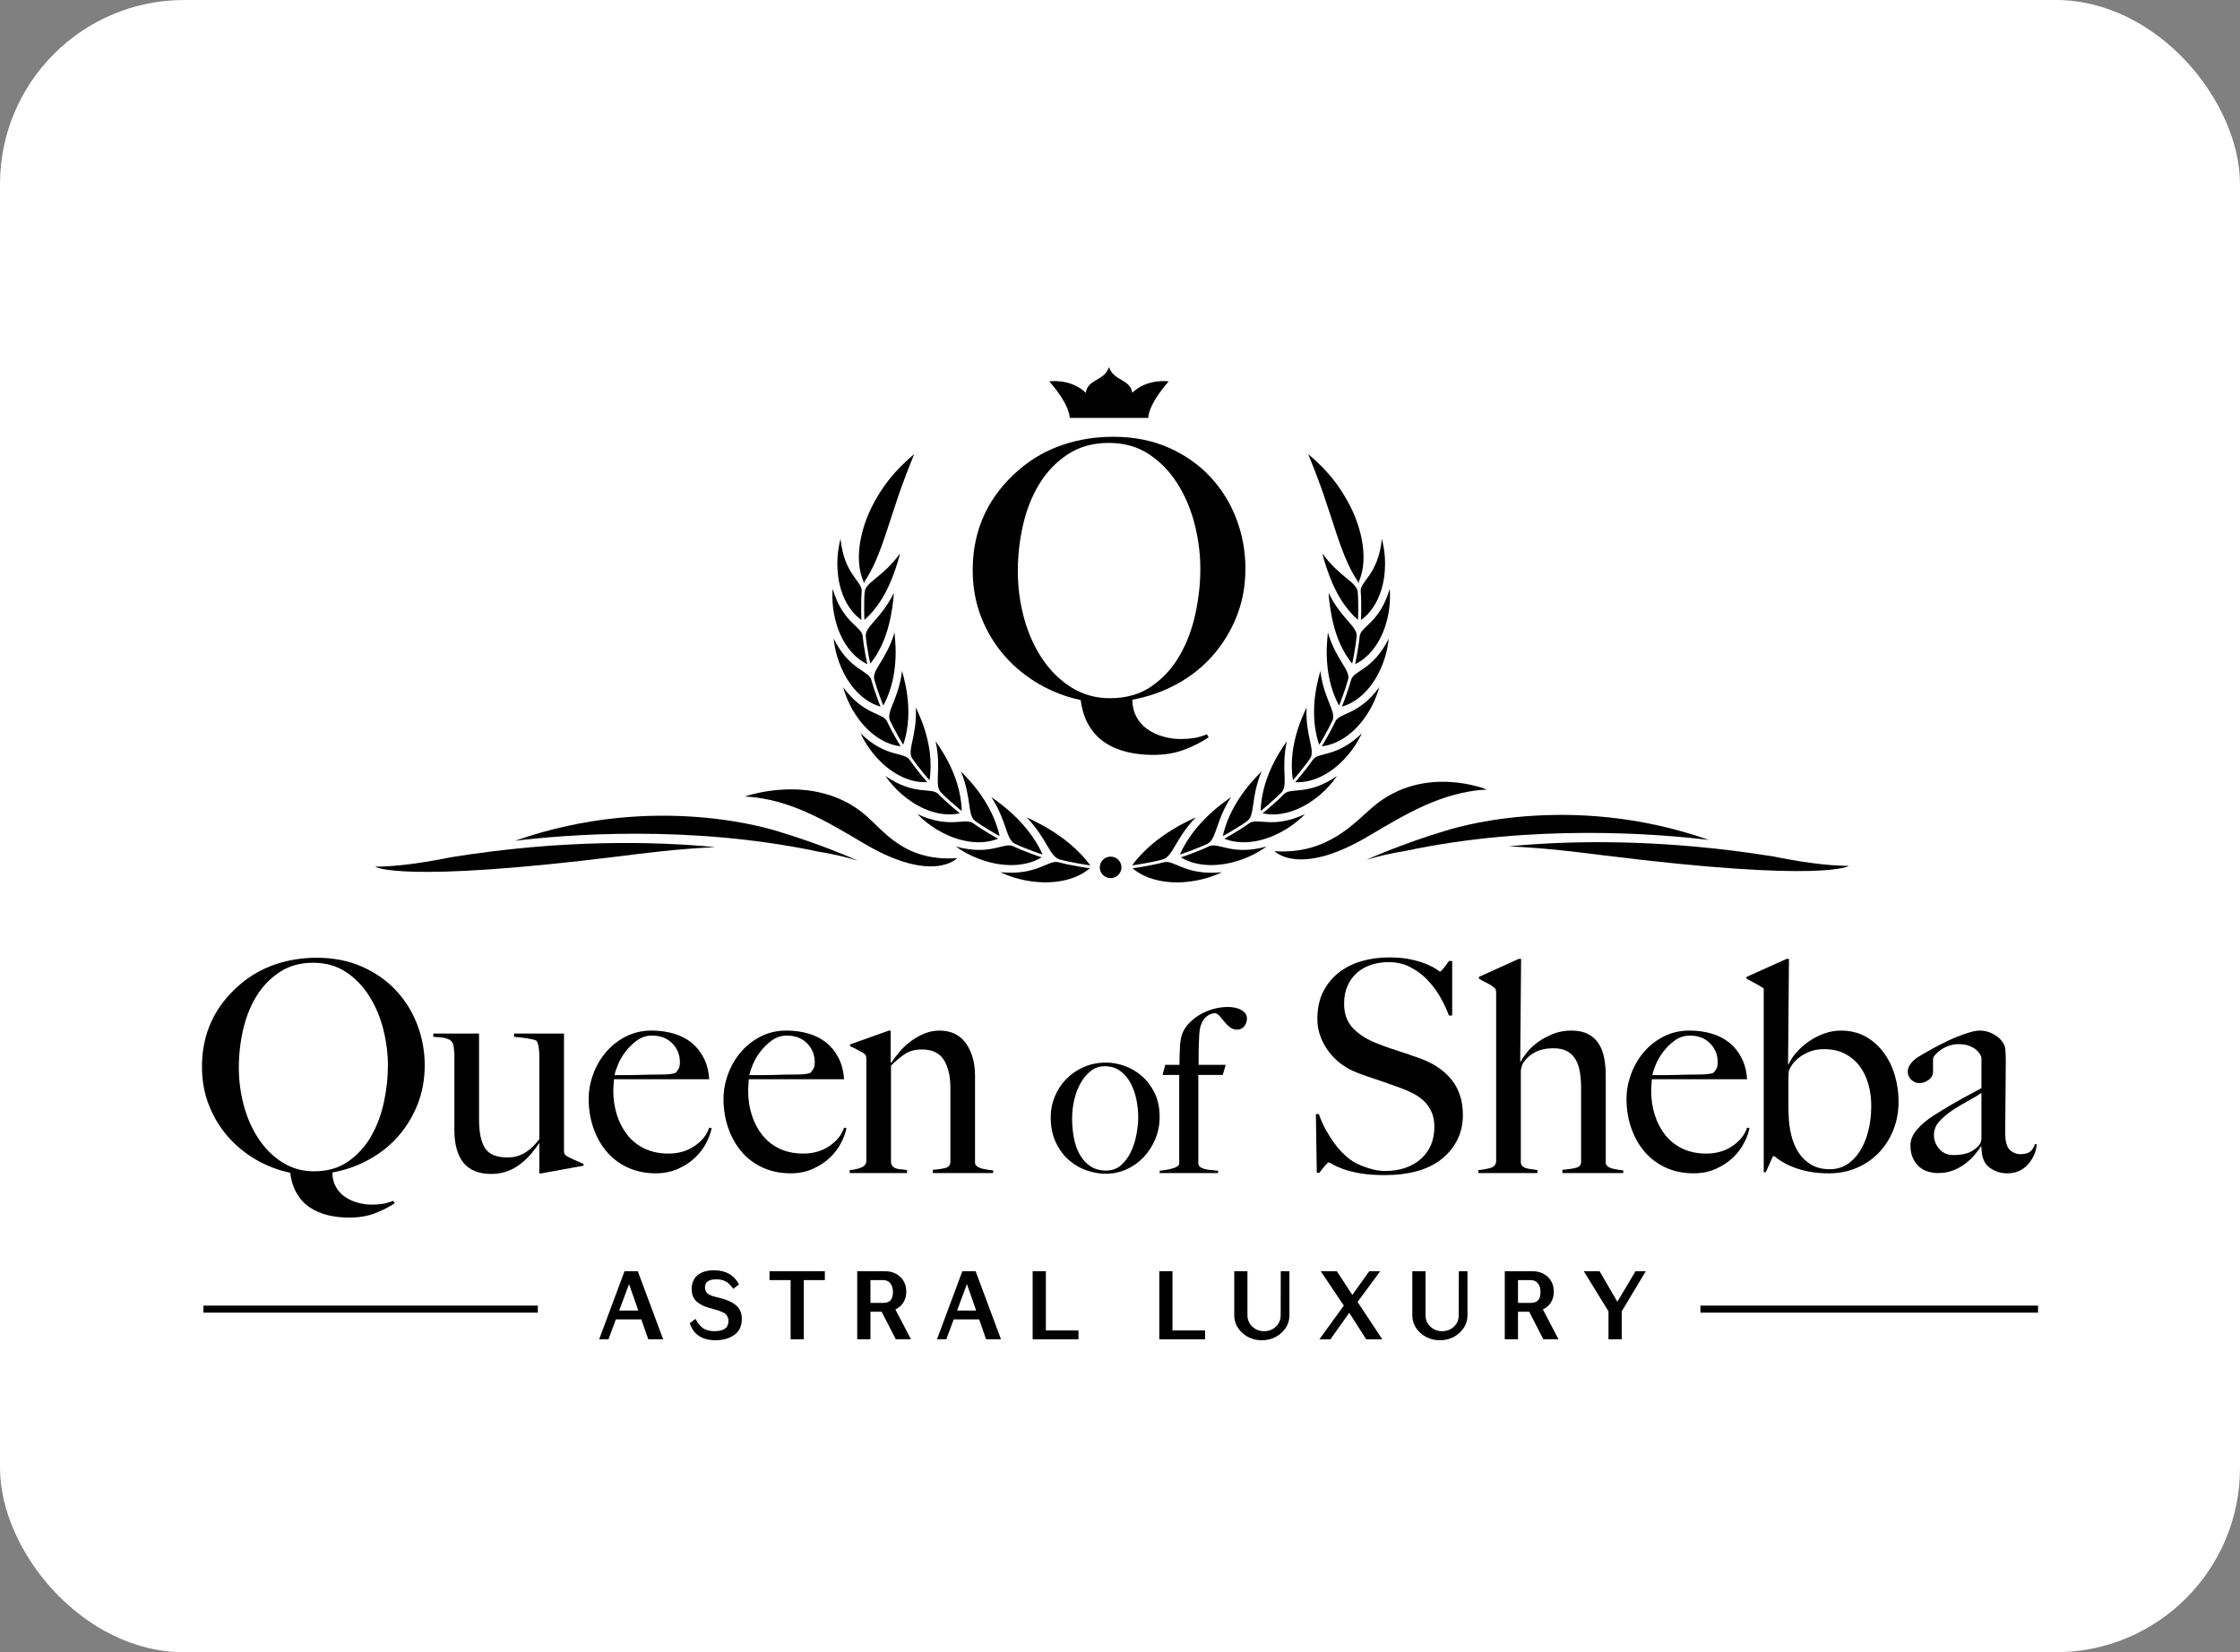 <svg width="122" height="90" viewBox="0 0 122 90" fill="none" xmlns="http://www.w3.org/2000/svg">
<rect x="0" y="0" width="122" height="90" fill="#808080" stroke="none"/>
<rect width="122" height="90" rx="10.032" fill="white"/>
<path fill-rule="evenodd" clip-rule="evenodd" d="M11.08 71.502H29.292V71.119H11.08V71.502Z" fill="black"/>
<path fill-rule="evenodd" clip-rule="evenodd" d="M92.612 71.502H111V71.119H92.612V71.502Z" fill="black"/>
<path fill-rule="evenodd" clip-rule="evenodd" d="M34.764 71.387H33.724L34.261 69.947L34.764 71.387ZM34.014 69.246L32.633 72.954H33.14L33.543 71.869H34.929L35.307 72.954H36.118L34.737 69.246H34.014Z" fill="black"/>
<path fill-rule="evenodd" clip-rule="evenodd" d="M40.077 71.092C39.867 70.919 39.55 70.782 39.137 70.683C39.126 70.68 39.105 70.675 39.079 70.672C38.991 70.652 38.907 70.63 38.829 70.605C38.752 70.58 38.679 70.549 38.61 70.512C38.546 70.477 38.494 70.426 38.455 70.36C38.416 70.295 38.396 70.216 38.396 70.126C38.396 69.832 38.599 69.688 39.014 69.688C39.215 69.688 39.385 69.725 39.519 69.797C39.653 69.869 39.784 69.994 39.909 70.167L39.936 70.203L40.25 69.966L40.232 69.933C39.967 69.444 39.517 69.195 38.895 69.195C38.508 69.195 38.205 69.284 37.993 69.459C37.78 69.636 37.672 69.891 37.672 70.218C37.672 70.379 37.701 70.523 37.758 70.647C37.816 70.771 37.899 70.874 38.006 70.95C38.108 71.024 38.202 71.081 38.284 71.119C38.366 71.157 38.465 71.194 38.579 71.228C38.635 71.245 38.727 71.271 38.856 71.307C38.983 71.342 39.074 71.369 39.13 71.387C39.184 71.406 39.258 71.435 39.347 71.475C39.433 71.513 39.494 71.551 39.53 71.589C39.566 71.628 39.601 71.679 39.632 71.741C39.662 71.8 39.677 71.87 39.677 71.947C39.677 72.327 39.428 72.512 38.915 72.512C38.678 72.512 38.48 72.465 38.325 72.371C38.17 72.278 38.029 72.114 37.903 71.886L37.879 71.841L37.569 72.079L37.579 72.108C37.781 72.703 38.25 73.005 38.975 73.005C39.373 73.005 39.714 72.909 39.985 72.721C40.261 72.529 40.402 72.234 40.402 71.846C40.402 71.523 40.293 71.269 40.077 71.092Z" fill="black"/>
<path fill-rule="evenodd" clip-rule="evenodd" d="M41.91 69.729H43.06V72.954H43.779V69.729H44.924V69.246H41.91V69.729Z" fill="black"/>
<path fill-rule="evenodd" clip-rule="evenodd" d="M48.634 70.386C48.634 70.779 48.465 70.971 48.116 70.971H47.408V69.729H48.101C48.267 69.729 48.395 69.786 48.49 69.901C48.585 70.018 48.634 70.18 48.634 70.386ZM49.193 70.964C49.303 70.794 49.359 70.592 49.359 70.365C49.359 70.033 49.249 69.761 49.032 69.555C48.815 69.35 48.535 69.246 48.2 69.246H46.688V72.954H47.408V71.453H48.019L48.79 72.954H49.616L48.764 71.325C48.946 71.244 49.09 71.123 49.193 70.964Z" fill="black"/>
<path fill-rule="evenodd" clip-rule="evenodd" d="M53.166 71.387H52.126L52.663 69.947L53.166 71.387ZM52.414 69.246L51.033 72.954H51.54L51.943 71.869H53.329L53.708 72.954H54.518L53.137 69.246H52.414Z" fill="black"/>
<path fill-rule="evenodd" clip-rule="evenodd" d="M56.963 69.246H56.243V72.955H58.739V72.472H56.963V69.246Z" fill="black"/>
<path fill-rule="evenodd" clip-rule="evenodd" d="M63.859 69.246H63.14V72.954H65.636V72.472H63.859V69.246Z" fill="black"/>
<path fill-rule="evenodd" clip-rule="evenodd" d="M69.751 71.648C69.751 71.892 69.663 72.099 69.49 72.263C69.318 72.429 69.102 72.513 68.849 72.513C68.596 72.513 68.38 72.428 68.205 72.261C68.031 72.094 67.942 71.888 67.942 71.648V69.246H67.223V71.648C67.223 72.021 67.371 72.344 67.665 72.609C67.957 72.872 68.313 73.005 68.725 73.005C69.135 73.005 69.492 72.872 69.784 72.609C70.078 72.344 70.227 72.021 70.227 71.648V69.246H69.756L69.751 71.648Z" fill="black"/>
<path fill-rule="evenodd" clip-rule="evenodd" d="M75.171 69.246H74.575L73.653 70.536L72.81 69.246H71.933L73.191 71.115L71.86 72.955H72.46L73.486 71.508L74.409 72.955H75.286L73.939 70.919L75.171 69.246Z" fill="black"/>
<path fill-rule="evenodd" clip-rule="evenodd" d="M79.449 71.648C79.449 71.891 79.362 72.098 79.189 72.263C79.016 72.428 78.8 72.512 78.547 72.512C78.295 72.512 78.078 72.427 77.903 72.26C77.729 72.094 77.641 71.888 77.641 71.648V69.246H76.921V71.648C76.921 72.021 77.07 72.344 77.363 72.608C77.655 72.871 78.012 73.005 78.423 73.005C78.834 73.005 79.191 72.871 79.482 72.608C79.776 72.344 79.925 72.021 79.925 71.648V69.246H79.454L79.449 71.648Z" fill="black"/>
<path fill-rule="evenodd" clip-rule="evenodd" d="M83.902 70.386C83.902 70.78 83.732 70.971 83.383 70.971H82.676V69.73H83.368C83.535 69.73 83.662 69.786 83.758 69.901C83.853 70.018 83.902 70.181 83.902 70.386ZM84.461 70.964C84.571 70.794 84.627 70.592 84.627 70.365C84.627 70.033 84.517 69.761 84.3 69.555C84.083 69.35 83.803 69.246 83.468 69.246H81.956V72.954H82.676V71.453H83.287L84.058 72.954H84.884L84.031 71.325C84.213 71.244 84.358 71.123 84.461 70.964Z" fill="black"/>
<path fill-rule="evenodd" clip-rule="evenodd" d="M89.077 69.246L88.087 70.908L87.121 69.246H86.262L87.605 71.432V72.954H88.325V71.432L89.637 69.246H89.077Z" fill="black"/>
<path fill-rule="evenodd" clip-rule="evenodd" d="M20.877 56.075C20.71 55.41 20.457 54.808 20.117 54.267C19.777 53.726 19.354 53.287 18.847 52.95C18.34 52.612 17.742 52.443 17.052 52.443C16.351 52.443 15.744 52.612 15.232 52.95C14.72 53.287 14.299 53.723 13.97 54.259C13.641 54.795 13.399 55.402 13.242 56.083C13.086 56.763 13.008 57.451 13.008 58.147C13.008 58.876 13.102 59.58 13.291 60.26C13.479 60.941 13.752 61.543 14.108 62.068C14.463 62.593 14.895 63.013 15.402 63.329C15.909 63.645 16.475 63.803 17.1 63.803C17.833 63.803 18.456 63.624 18.968 63.265C19.48 62.906 19.896 62.448 20.214 61.891C20.532 61.334 20.764 60.715 20.91 60.035C21.055 59.355 21.128 58.694 21.128 58.051C21.128 57.398 21.044 56.739 20.877 56.075ZM22.744 60.155C22.485 60.809 22.131 61.39 21.684 61.899C21.236 62.408 20.705 62.831 20.09 63.168C19.476 63.506 18.813 63.739 18.101 63.867C18.101 64.145 18.16 64.397 18.279 64.622C18.397 64.847 18.559 65.032 18.764 65.177C18.969 65.321 19.201 65.431 19.46 65.506C19.719 65.581 19.983 65.618 20.252 65.618C20.446 65.618 20.635 65.605 20.819 65.578C21.002 65.551 21.201 65.495 21.417 65.41L21.498 65.538C21.185 65.752 20.824 65.937 20.414 66.092C20.004 66.247 19.541 66.325 19.023 66.325C18.602 66.325 18.209 66.28 17.842 66.189C17.476 66.098 17.149 65.956 16.864 65.763C16.578 65.57 16.343 65.316 16.16 65C15.976 64.684 15.858 64.311 15.804 63.883C15.146 63.744 14.526 63.506 13.944 63.168C13.361 62.831 12.852 62.413 12.415 61.915C11.979 61.417 11.633 60.846 11.38 60.204C11.127 59.561 11 58.859 11 58.099C11 56.289 11.701 54.789 13.103 53.6C13.674 53.118 14.313 52.759 15.02 52.523C15.726 52.288 16.467 52.17 17.244 52.17C18.16 52.17 18.983 52.331 19.71 52.652C20.438 52.973 21.055 53.405 21.562 53.945C22.069 54.486 22.457 55.11 22.727 55.817C22.997 56.524 23.132 57.263 23.132 58.035C23.132 58.795 23.002 59.502 22.744 60.155Z" fill="black"/>
<path fill-rule="evenodd" clip-rule="evenodd" d="M29.488 63.915H29.375V62.292L29.358 62.276C29.239 62.458 29.094 62.651 28.921 62.855C28.749 63.058 28.555 63.243 28.339 63.409C28.123 63.575 27.884 63.706 27.619 63.802C27.355 63.899 27.072 63.947 26.77 63.947C26.08 63.947 25.57 63.743 25.241 63.336C24.913 62.929 24.748 62.335 24.748 61.553V57.632V57.456C24.748 57.381 24.743 57.303 24.732 57.223C24.721 57.142 24.713 57.067 24.708 56.998C24.702 56.928 24.689 56.877 24.667 56.845C24.624 56.749 24.562 56.679 24.481 56.636C24.401 56.594 24.311 56.562 24.214 56.54C24.117 56.518 24.015 56.505 23.907 56.5C23.799 56.495 23.697 56.486 23.6 56.476V56.299H26.091V60.974C26.091 61.681 26.199 62.203 26.416 62.541C26.633 62.879 27.039 63.047 27.635 63.047C27.863 63.047 28.061 63.018 28.228 62.959C28.396 62.9 28.548 62.825 28.683 62.734C28.819 62.643 28.944 62.538 29.057 62.42C29.171 62.303 29.277 62.18 29.375 62.051V57.472C29.375 57.365 29.364 57.228 29.342 57.062C29.32 56.896 29.277 56.77 29.212 56.684C29.083 56.631 28.908 56.588 28.687 56.556C28.466 56.524 28.236 56.497 27.999 56.476V56.299H30.717V62.645C30.717 62.731 30.725 62.796 30.741 62.838C30.758 62.881 30.803 62.929 30.879 62.983C30.976 63.037 31.119 63.106 31.307 63.192C31.496 63.278 31.655 63.347 31.785 63.401V63.497L29.488 63.915Z" fill="black"/>
<path fill-rule="evenodd" clip-rule="evenodd" d="M36.617 56.836C36.343 56.552 35.973 56.41 35.509 56.41C35.207 56.41 34.935 56.498 34.692 56.675C34.45 56.852 34.239 57.058 34.061 57.294C33.883 57.53 33.746 57.768 33.649 58.009C33.552 58.25 33.492 58.435 33.471 58.564H34.134C34.328 58.564 34.52 58.561 34.709 58.555C34.897 58.55 35.094 58.545 35.299 58.539C35.504 58.534 35.73 58.531 35.978 58.531C36.14 58.531 36.291 58.526 36.431 58.515C36.572 58.505 36.696 58.478 36.803 58.435C36.879 58.349 36.935 58.269 36.973 58.194C37.011 58.119 37.03 58.007 37.03 57.856C37.03 57.46 36.893 57.12 36.617 56.836ZM38.467 62.25C38.316 62.545 38.111 62.816 37.852 63.062C37.594 63.308 37.283 63.511 36.922 63.672C36.561 63.833 36.159 63.913 35.717 63.913C35.167 63.913 34.666 63.812 34.213 63.608C33.76 63.405 33.374 63.118 33.056 62.748C32.738 62.379 32.493 61.945 32.32 61.447C32.148 60.949 32.062 60.421 32.062 59.864C32.062 59.414 32.142 58.967 32.304 58.523C32.466 58.078 32.695 57.679 32.992 57.326C33.288 56.972 33.649 56.686 34.075 56.466C34.501 56.247 34.973 56.137 35.491 56.137C35.911 56.137 36.308 56.19 36.68 56.297C37.052 56.404 37.375 56.568 37.65 56.787C37.925 57.007 38.149 57.283 38.322 57.615C38.494 57.947 38.596 58.338 38.629 58.788H33.436C33.436 58.874 33.431 58.973 33.42 59.085C33.409 59.197 33.404 59.313 33.404 59.43C33.404 59.88 33.469 60.312 33.598 60.724C33.728 61.136 33.916 61.501 34.164 61.816C34.412 62.133 34.725 62.382 35.102 62.564C35.48 62.746 35.916 62.837 36.413 62.837C36.952 62.837 37.424 62.7 37.828 62.427C38.232 62.154 38.499 61.819 38.629 61.423L38.758 61.455C38.715 61.691 38.618 61.956 38.467 62.25Z" fill="black"/>
<path fill-rule="evenodd" clip-rule="evenodd" d="M43.961 56.836C43.686 56.552 43.316 56.41 42.853 56.41C42.551 56.41 42.279 56.499 42.036 56.675C41.793 56.852 41.583 57.059 41.405 57.294C41.227 57.53 41.089 57.768 40.992 58.009C40.895 58.251 40.836 58.435 40.814 58.564H41.478C41.672 58.564 41.863 58.561 42.052 58.556C42.24 58.55 42.438 58.545 42.642 58.539C42.847 58.534 43.074 58.531 43.322 58.531C43.484 58.531 43.635 58.526 43.775 58.516C43.915 58.505 44.039 58.478 44.147 58.435C44.222 58.35 44.279 58.269 44.317 58.194C44.355 58.119 44.374 58.007 44.374 57.856C44.374 57.46 44.236 57.12 43.961 56.836ZM45.811 62.25C45.66 62.545 45.455 62.816 45.196 63.062C44.937 63.308 44.627 63.512 44.266 63.672C43.904 63.833 43.503 63.913 43.061 63.913C42.511 63.913 42.009 63.812 41.556 63.608C41.104 63.405 40.718 63.118 40.4 62.748C40.082 62.379 39.836 61.945 39.664 61.447C39.491 60.949 39.405 60.421 39.405 59.864C39.405 59.415 39.486 58.968 39.648 58.523C39.809 58.078 40.038 57.679 40.335 57.326C40.632 56.972 40.993 56.686 41.419 56.466C41.845 56.247 42.316 56.137 42.834 56.137C43.255 56.137 43.651 56.191 44.023 56.297C44.395 56.404 44.719 56.568 44.994 56.787C45.269 57.007 45.492 57.283 45.665 57.615C45.837 57.947 45.94 58.338 45.972 58.788H40.78C40.78 58.874 40.774 58.973 40.764 59.085C40.753 59.197 40.748 59.313 40.748 59.431C40.748 59.88 40.812 60.312 40.942 60.724C41.071 61.136 41.26 61.501 41.508 61.816C41.756 62.133 42.068 62.382 42.446 62.564C42.823 62.746 43.26 62.837 43.756 62.837C44.295 62.837 44.767 62.7 45.172 62.427C45.576 62.154 45.843 61.819 45.972 61.423L46.102 61.455C46.058 61.691 45.962 61.956 45.811 62.25Z" fill="black"/>
<path fill-rule="evenodd" clip-rule="evenodd" d="M50.807 63.898V63.721C51.099 63.7 51.33 63.665 51.503 63.617C51.675 63.569 51.762 63.459 51.762 63.288V59.239C51.762 58.618 51.643 58.117 51.406 57.736C51.169 57.356 50.77 57.166 50.209 57.166C49.853 57.166 49.556 57.241 49.319 57.391C49.082 57.541 48.818 57.761 48.527 58.05V63.32C48.548 63.427 48.586 63.505 48.64 63.553C48.694 63.601 48.758 63.636 48.834 63.657C48.909 63.679 48.996 63.692 49.093 63.697C49.19 63.703 49.292 63.716 49.4 63.737V63.898H46.278V63.737C46.526 63.716 46.739 63.668 46.917 63.593C47.095 63.518 47.184 63.395 47.184 63.223V57.696C47.184 57.61 47.176 57.546 47.16 57.503C47.144 57.461 47.098 57.412 47.022 57.359C46.925 57.305 46.812 57.244 46.683 57.174C46.553 57.104 46.424 57.043 46.295 56.989V56.893L48.413 56.138H48.511V57.873L48.543 57.889C48.661 57.707 48.809 57.511 48.986 57.303C49.163 57.094 49.365 56.903 49.591 56.732C49.816 56.561 50.063 56.419 50.332 56.306C50.6 56.194 50.88 56.138 51.17 56.138C51.794 56.138 52.272 56.368 52.605 56.828C52.938 57.289 53.104 57.884 53.104 58.612V63.336C53.104 63.411 53.139 63.475 53.21 63.529C53.279 63.582 53.363 63.622 53.46 63.649C53.557 63.676 53.663 63.697 53.776 63.713C53.889 63.729 53.994 63.743 54.091 63.754V63.898H50.807Z" fill="black"/>
<path fill-rule="evenodd" clip-rule="evenodd" d="M61.899 59.924C61.836 59.6 61.734 59.301 61.592 59.027C61.45 58.753 61.261 58.527 61.027 58.348C60.793 58.169 60.504 58.08 60.161 58.08C59.885 58.08 59.639 58.163 59.421 58.329C59.204 58.496 59.018 58.714 58.863 58.983C58.708 59.254 58.591 59.557 58.512 59.893C58.432 60.23 58.392 60.572 58.392 60.921C58.392 61.304 58.426 61.665 58.493 62.006C58.56 62.346 58.668 62.648 58.819 62.909C58.969 63.171 59.162 63.379 59.396 63.532C59.63 63.686 59.91 63.763 60.237 63.763C60.563 63.763 60.837 63.665 61.059 63.47C61.28 63.275 61.46 63.03 61.598 62.735C61.736 62.44 61.836 62.122 61.899 61.781C61.962 61.441 61.993 61.125 61.993 60.834C61.993 60.552 61.962 60.248 61.899 59.924ZM62.921 62.049C62.762 62.427 62.548 62.757 62.281 63.04C62.013 63.322 61.702 63.542 61.346 63.7C60.991 63.858 60.617 63.937 60.224 63.937C59.898 63.937 59.559 63.879 59.208 63.762C58.856 63.646 58.532 63.461 58.236 63.208C57.938 62.954 57.696 62.63 57.508 62.236C57.32 61.841 57.226 61.378 57.226 60.846C57.226 60.465 57.299 60.095 57.445 59.737C57.591 59.38 57.796 59.065 58.06 58.791C58.323 58.516 58.641 58.296 59.013 58.13C59.385 57.964 59.797 57.881 60.249 57.881C60.583 57.881 60.922 57.943 61.265 58.068C61.608 58.192 61.919 58.377 62.199 58.622C62.48 58.867 62.709 59.175 62.889 59.544C63.069 59.914 63.159 60.348 63.159 60.846C63.159 61.27 63.08 61.671 62.921 62.049Z" fill="black"/>
<path fill-rule="evenodd" clip-rule="evenodd" d="M67.769 55.898C67.673 56.023 67.545 56.085 67.387 56.085C67.236 56.085 67.109 56.046 67.004 55.967C66.899 55.888 66.803 55.796 66.716 55.693C66.628 55.589 66.544 55.487 66.465 55.387C66.385 55.288 66.295 55.221 66.195 55.188C66.145 55.188 66.074 55.2 65.982 55.225C65.889 55.25 65.796 55.302 65.7 55.381C65.603 55.46 65.52 55.576 65.449 55.73C65.377 55.884 65.333 56.089 65.317 56.347C65.3 56.679 65.29 56.964 65.286 57.2C65.281 57.437 65.279 57.705 65.279 58.004H66.759L66.597 58.552H65.267V63.412C65.283 63.486 65.325 63.545 65.392 63.586C65.459 63.628 65.543 63.661 65.643 63.686C65.744 63.711 65.854 63.728 65.975 63.736C66.097 63.744 66.22 63.757 66.345 63.773V63.898H63.159V63.773C63.251 63.765 63.358 63.751 63.479 63.729C63.6 63.709 63.717 63.684 63.83 63.655C63.943 63.626 64.037 63.589 64.113 63.543C64.188 63.497 64.225 63.441 64.225 63.374V58.552H63.322L63.46 58.004H64.238C64.238 57.655 64.249 57.313 64.269 56.976C64.29 56.639 64.347 56.38 64.439 56.197C64.531 56.006 64.66 55.83 64.828 55.668C64.995 55.506 65.185 55.364 65.398 55.244C65.612 55.124 65.846 55.028 66.101 54.957C66.356 54.887 66.617 54.852 66.885 54.852C67.01 54.852 67.134 54.864 67.255 54.889C67.376 54.914 67.485 54.951 67.581 55.001C67.677 55.051 67.757 55.115 67.819 55.194C67.882 55.273 67.913 55.371 67.913 55.487C67.913 55.637 67.865 55.774 67.769 55.898Z" fill="black"/>
<path fill-rule="evenodd" clip-rule="evenodd" d="M79.359 62.114C79.149 62.522 78.858 62.87 78.486 63.159C78.114 63.448 77.669 63.662 77.151 63.801C76.634 63.94 76.068 64.01 75.453 64.01C74.924 64.01 74.472 63.978 74.094 63.914C73.717 63.849 73.404 63.772 73.156 63.681C72.908 63.59 72.722 63.507 72.598 63.432C72.474 63.357 72.396 63.319 72.364 63.319C72.331 63.319 72.261 63.384 72.153 63.512C72.045 63.641 71.948 63.764 71.862 63.882H71.717L71.668 60.684H71.83C71.927 60.974 72.05 61.255 72.202 61.528C72.353 61.801 72.517 62.058 72.695 62.299C72.873 62.54 73.062 62.752 73.261 62.934C73.461 63.116 73.652 63.255 73.836 63.351C74.019 63.448 74.261 63.544 74.564 63.641C74.865 63.737 75.156 63.785 75.437 63.785C76.235 63.785 76.882 63.569 77.378 63.135C77.874 62.701 78.122 62.114 78.122 61.375C78.122 61.075 78.073 60.813 77.977 60.588C77.879 60.363 77.747 60.168 77.58 60.001C77.413 59.836 77.216 59.694 76.99 59.575C76.763 59.458 76.521 59.351 76.262 59.254C76.003 59.158 75.777 59.078 75.582 59.013C75.388 58.949 75.208 58.887 75.041 58.828C74.873 58.77 74.701 58.711 74.523 58.652C74.345 58.593 74.132 58.515 73.884 58.419C73.603 58.312 73.334 58.164 73.075 57.977C72.817 57.79 72.59 57.57 72.396 57.318C72.202 57.067 72.045 56.788 71.927 56.483C71.808 56.177 71.749 55.853 71.749 55.511C71.749 54.932 71.855 54.434 72.068 54.016C72.28 53.599 72.566 53.251 72.925 52.972C73.284 52.694 73.698 52.487 74.167 52.353C74.636 52.219 75.13 52.152 75.647 52.152C76.132 52.152 76.547 52.193 76.893 52.273C77.238 52.353 77.521 52.442 77.742 52.538C77.963 52.635 78.13 52.723 78.243 52.803C78.357 52.884 78.418 52.924 78.43 52.924C78.462 52.924 78.529 52.859 78.632 52.731C78.734 52.602 78.828 52.474 78.915 52.345H79.092V55.318H78.915C78.785 54.964 78.618 54.613 78.413 54.265C78.208 53.917 77.971 53.607 77.701 53.334C77.432 53.06 77.125 52.838 76.779 52.666C76.434 52.495 76.052 52.409 75.631 52.409C75.297 52.409 74.981 52.458 74.685 52.554C74.388 52.651 74.129 52.795 73.909 52.988C73.687 53.181 73.515 53.419 73.391 53.703C73.267 53.987 73.205 54.311 73.205 54.675C73.205 55.243 73.377 55.698 73.721 56.041C74.065 56.384 74.512 56.657 75.06 56.86C75.275 56.946 75.477 57.021 75.665 57.085C75.853 57.149 76.039 57.211 76.222 57.27C76.405 57.329 76.59 57.39 76.778 57.455C76.967 57.519 77.163 57.589 77.368 57.663C78.099 57.931 78.666 58.32 79.07 58.828C79.473 59.337 79.675 59.972 79.675 60.732C79.675 61.247 79.57 61.707 79.359 62.114Z" fill="black"/>
<path fill-rule="evenodd" clip-rule="evenodd" d="M85.094 63.898V63.721C85.385 63.7 85.628 63.664 85.822 63.616C86.016 63.568 86.114 63.459 86.114 63.287V59.27C86.114 58.959 86.092 58.67 86.049 58.402C86.005 58.135 85.927 57.904 85.814 57.712C85.701 57.519 85.547 57.369 85.353 57.262C85.159 57.155 84.911 57.101 84.609 57.101C84.221 57.101 83.892 57.171 83.623 57.31C83.353 57.449 83.137 57.637 82.975 57.872C82.954 57.904 82.924 57.971 82.886 58.073C82.849 58.175 82.83 58.269 82.83 58.354V63.287C82.83 63.383 82.856 63.459 82.91 63.512C82.965 63.566 83.034 63.606 83.121 63.632C83.207 63.659 83.304 63.678 83.412 63.689C83.52 63.7 83.628 63.716 83.736 63.737V63.898H80.517V63.737C80.765 63.716 80.988 63.675 81.188 63.616C81.387 63.558 81.487 63.426 81.487 63.223V54.097C81.487 54.011 81.479 53.947 81.463 53.904C81.447 53.861 81.401 53.813 81.325 53.759C81.239 53.684 81.123 53.612 80.978 53.542C80.832 53.473 80.689 53.395 80.549 53.309V53.213L82.716 52.232H82.846L82.797 57.808L82.83 57.824C82.905 57.674 83.02 57.503 83.176 57.31C83.332 57.117 83.528 56.935 83.765 56.764C84.001 56.592 84.272 56.445 84.579 56.322C84.885 56.199 85.221 56.137 85.586 56.137C85.941 56.137 86.239 56.199 86.481 56.322C86.722 56.445 86.916 56.617 87.061 56.836C87.206 57.056 87.308 57.315 87.367 57.615C87.426 57.915 87.456 58.242 87.456 58.595V63.335C87.456 63.41 87.488 63.475 87.553 63.528C87.618 63.582 87.698 63.622 87.796 63.649C87.893 63.675 87.995 63.697 88.103 63.713C88.211 63.729 88.313 63.742 88.41 63.753V63.898H85.094Z" fill="black"/>
<path fill-rule="evenodd" clip-rule="evenodd" d="M93.141 56.836C92.866 56.552 92.496 56.41 92.032 56.41C91.73 56.41 91.458 56.498 91.216 56.675C90.973 56.852 90.763 57.058 90.585 57.294C90.407 57.53 90.269 57.768 90.172 58.009C90.075 58.25 90.015 58.435 89.994 58.564H90.657C90.852 58.564 91.043 58.561 91.232 58.555C91.42 58.55 91.617 58.545 91.822 58.539C92.027 58.534 92.253 58.531 92.502 58.531C92.663 58.531 92.815 58.526 92.955 58.515C93.095 58.505 93.219 58.478 93.327 58.435C93.402 58.349 93.459 58.269 93.497 58.194C93.534 58.119 93.553 58.007 93.553 57.856C93.553 57.46 93.416 57.12 93.141 56.836ZM94.992 62.25C94.841 62.545 94.636 62.816 94.378 63.062C94.119 63.308 93.809 63.511 93.448 63.672C93.086 63.833 92.685 63.913 92.243 63.913C91.693 63.913 91.191 63.812 90.738 63.608C90.285 63.405 89.9 63.118 89.582 62.748C89.263 62.379 89.018 61.945 88.846 61.447C88.673 60.949 88.587 60.421 88.587 59.864C88.587 59.414 88.668 58.967 88.829 58.523C88.991 58.078 89.22 57.679 89.517 57.326C89.813 56.972 90.174 56.686 90.601 56.466C91.026 56.247 91.499 56.137 92.016 56.137C92.437 56.137 92.833 56.19 93.205 56.297C93.577 56.404 93.9 56.568 94.176 56.787C94.451 57.007 94.674 57.283 94.847 57.615C95.019 57.947 95.122 58.338 95.154 58.788H89.962C89.962 58.874 89.956 58.973 89.945 59.085C89.935 59.197 89.93 59.313 89.93 59.43C89.93 59.88 89.994 60.312 90.124 60.724C90.253 61.136 90.441 61.501 90.689 61.816C90.938 62.133 91.25 62.382 91.628 62.564C92.005 62.746 92.442 62.837 92.938 62.837C93.477 62.837 93.949 62.7 94.353 62.427C94.758 62.154 95.025 61.819 95.154 61.423L95.284 61.455C95.24 61.691 95.143 61.956 94.992 62.25Z" fill="black"/>
<path fill-rule="evenodd" clip-rule="evenodd" d="M101.763 59.071C101.661 58.701 101.505 58.374 101.296 58.09C101.086 57.807 100.82 57.579 100.498 57.407C100.176 57.236 99.794 57.15 99.354 57.15C99.02 57.15 98.733 57.204 98.492 57.311C98.25 57.418 98.051 57.542 97.895 57.681C97.739 57.82 97.621 57.959 97.54 58.099C97.46 58.238 97.42 58.339 97.42 58.404C97.409 58.532 97.403 58.72 97.403 58.966V59.545V60.187C97.403 60.391 97.409 60.595 97.42 60.798C97.43 61.151 97.479 61.502 97.565 61.85C97.651 62.199 97.782 62.509 97.959 62.782C98.137 63.055 98.365 63.275 98.644 63.441C98.924 63.607 99.262 63.69 99.66 63.69C100.004 63.69 100.313 63.605 100.587 63.433C100.861 63.261 101.097 63.021 101.296 62.71C101.495 62.399 101.648 62.032 101.755 61.609C101.863 61.186 101.916 60.728 101.916 60.236C101.916 59.828 101.866 59.44 101.763 59.071ZM103.121 61.545C102.932 62.021 102.668 62.437 102.328 62.79C101.988 63.144 101.587 63.419 101.123 63.617C100.659 63.816 100.153 63.914 99.603 63.914C98.988 63.914 98.427 63.832 97.92 63.666C97.413 63.499 96.987 63.272 96.642 62.983H96.562L96.173 63.85H96.06V53.84C95.963 53.776 95.828 53.696 95.656 53.599C95.483 53.503 95.305 53.407 95.122 53.31V53.214L97.306 52.233H97.435L97.386 57.954L97.419 57.97C97.516 57.745 97.661 57.525 97.854 57.311C98.048 57.097 98.271 56.901 98.524 56.724C98.777 56.548 99.053 56.406 99.355 56.299C99.656 56.192 99.957 56.138 100.258 56.138C100.764 56.138 101.21 56.245 101.597 56.459C101.984 56.674 102.312 56.96 102.581 57.319C102.85 57.678 103.054 58.09 103.194 58.556C103.334 59.022 103.404 59.507 103.404 60.01C103.404 60.557 103.309 61.068 103.121 61.545Z" fill="black"/>
<path fill-rule="evenodd" clip-rule="evenodd" d="M107.918 59.528C107.724 59.667 107.481 59.814 107.19 59.969C106.899 60.125 106.616 60.294 106.341 60.475C106.066 60.658 105.829 60.859 105.629 61.078C105.43 61.298 105.33 61.547 105.33 61.825C105.33 62.104 105.427 62.356 105.621 62.581C105.815 62.806 106.069 62.918 106.382 62.918C106.662 62.918 106.91 62.886 107.126 62.822C107.341 62.757 107.541 62.635 107.724 62.452C107.854 62.334 107.918 62.185 107.918 62.002V59.528ZM110.781 62.917C110.694 63.11 110.581 63.284 110.441 63.44C110.301 63.595 110.136 63.713 109.948 63.793C109.759 63.873 109.552 63.913 109.325 63.913C108.958 63.913 108.632 63.806 108.346 63.592C108.061 63.378 107.918 63.003 107.918 62.468L107.886 62.451C107.799 62.591 107.683 62.746 107.538 62.917C107.392 63.089 107.219 63.25 107.02 63.399C106.82 63.549 106.6 63.67 106.357 63.761C106.114 63.852 105.847 63.898 105.556 63.898C105.384 63.898 105.208 63.873 105.03 63.825C104.853 63.777 104.691 63.691 104.545 63.568C104.399 63.445 104.281 63.287 104.189 63.094C104.098 62.901 104.052 62.666 104.052 62.387C104.052 62.087 104.173 61.798 104.416 61.519C104.658 61.241 104.957 60.989 105.314 60.764C105.669 60.539 105.985 60.346 106.26 60.186C106.535 60.025 106.775 59.889 106.98 59.776C107.184 59.664 107.365 59.567 107.522 59.487C107.678 59.407 107.81 59.334 107.918 59.27V57.615C107.918 57.594 107.899 57.543 107.861 57.462C107.823 57.382 107.758 57.299 107.667 57.213C107.575 57.128 107.449 57.05 107.287 56.98C107.125 56.911 106.915 56.876 106.656 56.876C106.483 56.876 106.314 56.906 106.147 56.964C105.979 57.023 105.831 57.099 105.702 57.189C105.572 57.28 105.47 57.371 105.394 57.462C105.319 57.553 105.281 57.631 105.281 57.695V58.418C105.281 58.568 105.203 58.702 105.047 58.82C104.89 58.938 104.72 58.997 104.537 58.997C104.364 58.997 104.216 58.935 104.092 58.812C103.968 58.689 103.906 58.547 103.906 58.386C103.906 58.258 103.938 58.14 104.003 58.033C104.068 57.926 104.149 57.829 104.246 57.744C104.343 57.658 104.448 57.583 104.561 57.519C104.674 57.454 104.774 57.396 104.861 57.342C105.141 57.181 105.426 57.026 105.718 56.876C106.009 56.726 106.286 56.597 106.551 56.49C106.815 56.383 107.058 56.297 107.279 56.233C107.5 56.169 107.68 56.137 107.821 56.137C108.101 56.137 108.365 56.209 108.613 56.354C108.861 56.498 109.039 56.678 109.147 56.892C109.19 56.967 109.217 57.099 109.228 57.286C109.239 57.473 109.244 57.658 109.244 57.84C109.244 58.225 109.241 58.574 109.236 58.884C109.23 59.195 109.228 59.495 109.228 59.784C109.228 60.073 109.225 60.371 109.22 60.676C109.214 60.981 109.212 61.316 109.212 61.68C109.212 62.162 109.295 62.481 109.462 62.636C109.629 62.791 109.821 62.869 110.037 62.869C110.285 62.869 110.468 62.818 110.587 62.717C110.705 62.615 110.786 62.483 110.829 62.323H110.926C110.915 62.526 110.867 62.725 110.781 62.917Z" fill="black"/>
<path fill-rule="evenodd" clip-rule="evenodd" d="M61.665 21.395C61.564 20.643 60.663 20.765 60.4 20C60.139 20.765 59.237 20.643 59.136 21.395C58.305 20.597 57.149 20.775 57.149 20.775C58.32 22.116 58.259 22.765 58.259 22.765H60.4H62.542C62.542 22.765 62.481 22.116 63.652 20.775C63.652 20.775 62.496 20.597 61.665 21.395Z" fill="black"/>
<path fill-rule="evenodd" clip-rule="evenodd" d="M67.356 33.568C67.038 34.368 66.606 35.08 66.058 35.702C65.51 36.325 64.861 36.843 64.108 37.257C63.355 37.67 62.544 37.955 61.672 38.112C61.672 38.453 61.745 38.761 61.89 39.037C62.035 39.312 62.233 39.538 62.484 39.715C62.735 39.892 63.019 40.027 63.336 40.118C63.652 40.21 63.976 40.256 64.306 40.256C64.543 40.256 64.774 40.239 64.999 40.207C65.223 40.174 65.467 40.105 65.732 40L65.831 40.158C65.448 40.42 65.005 40.646 64.504 40.836C64.002 41.026 63.435 41.121 62.801 41.121C62.286 41.121 61.804 41.066 61.355 40.955C60.906 40.843 60.507 40.669 60.157 40.433C59.807 40.197 59.52 39.886 59.296 39.499C59.071 39.112 58.926 38.656 58.86 38.132C58.055 37.962 57.295 37.67 56.583 37.257C55.87 36.843 55.246 36.332 54.711 35.722C54.177 35.112 53.754 34.414 53.444 33.627C53.134 32.841 52.978 31.982 52.978 31.051C52.978 28.834 53.837 26.998 55.553 25.543C56.253 24.953 57.035 24.513 57.9 24.225C58.764 23.936 59.672 23.792 60.623 23.792C61.745 23.792 62.751 23.989 63.643 24.382C64.534 24.776 65.289 25.303 65.91 25.966C66.53 26.628 67.005 27.392 67.336 28.257C67.666 29.123 67.831 30.027 67.831 30.972C67.831 31.903 67.672 32.769 67.356 33.568ZM65.07 28.572C64.865 27.759 64.555 27.021 64.139 26.359C63.723 25.697 63.205 25.159 62.584 24.746C61.964 24.333 61.231 24.126 60.386 24.126C59.528 24.126 58.785 24.333 58.158 24.746C57.531 25.159 57.016 25.693 56.614 26.349C56.211 27.005 55.914 27.749 55.723 28.581C55.531 29.414 55.435 30.257 55.435 31.109C55.435 32.001 55.551 32.863 55.782 33.696C56.013 34.529 56.347 35.266 56.782 35.909C57.218 36.551 57.746 37.066 58.366 37.453C58.987 37.84 59.68 38.033 60.446 38.033C61.343 38.033 62.106 37.813 62.733 37.374C63.36 36.935 63.868 36.374 64.258 35.693C64.647 35.011 64.931 34.253 65.109 33.42C65.287 32.588 65.376 31.778 65.376 30.991C65.376 30.191 65.274 29.385 65.07 28.572Z" fill="black"/>
<path fill-rule="evenodd" clip-rule="evenodd" d="M52.13 46.746C52.13 46.746 50.815 48.161 47.068 45.953C45.089 44.786 43.051 43.513 40.572 43.386C40.572 43.386 44.31 42.043 47.081 44.354C48.114 45.215 49.207 46.94 52.13 46.746Z" fill="black"/>
<path fill-rule="evenodd" clip-rule="evenodd" d="M69.419 46.366C69.419 46.366 70.734 47.782 74.481 45.574C76.46 44.407 78.498 43.133 80.977 43.007C80.977 43.007 77.594 41.602 74.823 43.913C73.79 44.774 72.343 46.56 69.419 46.366Z" fill="black"/>
<path fill-rule="evenodd" clip-rule="evenodd" d="M72.72 39.315C72.49 39.82 71.994 40.656 71.988 40.652C73.066 40.53 73.93 39.717 74.436 38.941C74.955 38.163 75.117 37.421 75.122 37.431C73.975 38.999 72.937 38.801 72.72 39.315ZM73.581 37.055C73.438 37.592 73.089 38.496 73.083 38.494C74.126 38.194 74.843 37.25 75.212 36.397C75.595 35.542 75.63 34.779 75.635 34.788C74.768 36.535 73.709 36.511 73.581 37.055ZM74.052 34.677C74.002 35.233 73.809 36.185 73.803 36.183C74.781 35.713 75.331 34.657 75.55 33.748C75.783 32.835 75.684 32.068 75.691 32.076C75.138 33.962 74.086 34.116 74.052 34.677ZM71.49 41.405C71.178 41.865 70.545 42.611 70.539 42.606C71.625 42.665 72.615 42.004 73.243 41.32C73.887 40.639 74.169 39.934 74.172 39.945C72.781 41.3 71.79 40.933 71.49 41.405ZM74.111 32.234C74.159 32.797 74.131 33.775 74.123 33.774C75.01 33.141 75.371 31.997 75.425 31.051C75.493 30.099 75.254 29.346 75.263 29.353C75.061 31.339 74.046 31.668 74.111 32.234ZM63.365 46.974C62.778 47.137 61.687 47.304 61.683 47.296C62.558 48.039 63.858 48.153 64.851 48.013C65.858 47.883 66.557 47.501 66.555 47.512C64.51 47.711 63.948 46.796 63.365 46.974ZM65.832 46.107C65.306 46.363 64.316 46.708 64.311 46.7C65.273 47.283 66.524 47.181 67.444 46.881C68.379 46.59 68.983 46.101 68.983 46.112C67.054 46.642 66.352 45.837 65.832 46.107ZM69.919 43.27C69.531 43.675 68.77 44.308 68.765 44.302C69.833 44.54 70.929 44.049 71.667 43.477C72.421 42.909 72.816 42.259 72.818 42.27C71.216 43.38 70.299 42.853 69.919 43.27ZM68.023 44.855C67.564 45.191 66.683 45.691 66.679 45.685C67.705 46.099 68.888 45.794 69.723 45.35C70.573 44.912 71.077 44.334 71.078 44.345C69.297 45.179 68.476 44.505 68.023 44.855ZM65.135 44.513C65.117 44.565 62.969 45.353 61.66 47.137C61.664 47.144 62.743 46.979 63.323 46.818C63.891 46.653 63.997 45.7 65.135 44.513ZM70.418 42.5C70.423 42.505 71.049 41.768 71.357 41.312C71.655 40.859 71.087 40.092 71.161 38.528C71.175 38.582 70.091 40.437 70.418 42.5ZM68.662 44.175C68.666 44.181 69.419 43.555 69.803 43.154C70.176 42.756 69.751 41.9 70.09 40.365C70.095 40.42 68.711 42.077 68.662 44.175ZM66.601 45.543C66.605 45.549 67.475 45.055 67.93 44.723C68.373 44.39 68.108 43.472 68.714 42.008C68.71 42.063 67.05 43.476 66.601 45.543ZM64.26 46.548C64.264 46.555 65.243 46.214 65.763 45.962C66.271 45.707 66.184 44.755 67.056 43.406C67.045 43.461 65.13 44.584 64.26 46.548ZM72.932 38.433C72.939 38.435 73.283 37.541 73.424 37.01C73.556 36.486 72.766 35.953 72.319 34.448C72.351 34.497 71.933 36.61 72.932 38.433ZM71.85 40.568C71.856 40.572 72.345 39.745 72.573 39.246C72.79 38.752 72.1 38.093 71.912 36.539C71.934 36.591 71.172 38.598 71.85 40.568ZM73.644 36.148C73.65 36.15 73.841 35.208 73.891 34.659C73.931 34.117 73.065 33.725 72.363 32.303C72.358 32.307 72.391 32.885 72.54 33.635C72.698 34.39 72.974 35.316 73.644 36.148ZM73.961 33.767C73.968 33.768 73.996 32.801 73.949 32.245C73.894 31.697 72.974 31.457 72.024 30.15C72.019 30.155 72.158 30.73 72.438 31.454C72.728 32.181 73.159 33.056 73.961 33.767ZM73.993 31.788C73.994 31.791 73.995 31.794 73.995 31.797C73.995 31.796 73.995 31.794 73.995 31.793C73.996 31.794 73.996 31.796 73.997 31.797C73.996 31.794 73.996 31.791 73.996 31.787C74.001 31.75 74.006 31.712 74.01 31.674C74.594 30.372 74.104 28.456 73.27 27.085C72.466 25.675 71.317 24.811 71.253 24.739C71.251 24.737 71.249 24.735 71.248 24.733C71.248 24.733 71.248 24.734 71.249 24.737C71.247 24.735 71.246 24.734 71.246 24.734C71.248 24.736 71.249 24.738 71.251 24.741C71.29 24.851 71.833 26.113 72.282 27.524C72.776 28.953 73.177 30.53 73.957 31.68C73.969 31.716 73.982 31.752 73.993 31.788Z" fill="black"/>
<path fill-rule="evenodd" clip-rule="evenodd" d="M45.921 37.431C45.925 37.421 46.087 38.163 46.606 38.94C47.112 39.717 47.976 40.53 49.053 40.652C49.048 40.656 48.552 39.82 48.322 39.315C48.105 38.801 47.067 38.999 45.921 37.431ZM45.406 34.787C45.412 34.778 45.447 35.541 45.83 36.396C46.199 37.249 46.916 38.194 47.959 38.492C47.953 38.495 47.604 37.59 47.461 37.054C47.333 36.51 46.273 36.534 45.406 34.787ZM45.35 32.075C45.358 32.068 45.259 32.834 45.492 33.747C45.71 34.656 46.26 35.712 47.24 36.182C47.233 36.184 47.039 35.232 46.989 34.676C46.956 34.115 45.904 33.962 45.35 32.075ZM46.87 39.944C46.873 39.934 47.155 40.638 47.798 41.32C48.427 42.003 49.416 42.664 50.502 42.605C50.497 42.61 49.864 41.865 49.552 41.404C49.251 40.932 48.261 41.3 46.87 39.944ZM45.779 29.353C45.788 29.346 45.549 30.099 45.618 31.051C45.672 31.997 46.032 33.141 46.918 33.774C46.911 33.774 46.883 32.796 46.931 32.234C46.996 31.668 45.981 31.339 45.779 29.353ZM54.487 47.51C54.485 47.499 55.184 47.882 56.191 48.011C57.184 48.151 58.484 48.038 59.36 47.295C59.355 47.303 58.264 47.136 57.677 46.973C57.095 46.794 56.532 47.71 54.487 47.51ZM52.061 46.112C52.06 46.101 52.665 46.59 53.6 46.881C54.52 47.181 55.77 47.283 56.732 46.7C56.728 46.708 55.738 46.363 55.211 46.107C54.691 45.837 53.989 46.642 52.061 46.112ZM48.225 42.269C48.227 42.258 48.623 42.908 49.377 43.476C50.115 44.048 51.211 44.539 52.279 44.301C52.274 44.307 51.513 43.674 51.124 43.269C50.745 42.852 49.828 43.379 48.225 42.269ZM49.965 44.345C49.965 44.334 50.469 44.911 51.319 45.35C52.155 45.794 53.337 46.098 54.364 45.684C54.359 45.691 53.478 45.191 53.019 44.855C52.566 44.505 51.745 45.179 49.965 44.345ZM57.719 46.818C58.3 46.979 59.379 47.145 59.383 47.137C58.073 45.354 55.926 44.565 55.907 44.513C57.045 45.7 57.151 46.653 57.719 46.818ZM49.88 38.528C49.954 40.091 49.387 40.859 49.684 41.312C49.992 41.768 50.618 42.504 50.624 42.5C50.95 40.436 49.867 38.581 49.88 38.528ZM50.954 40.365C51.292 41.901 50.867 42.756 51.24 43.154C51.624 43.554 52.377 44.181 52.381 44.175C52.332 42.077 50.949 40.42 50.954 40.365ZM52.331 42.008C52.936 43.472 52.671 44.39 53.114 44.723C53.569 45.055 54.439 45.549 54.444 45.543C53.994 43.475 52.334 42.063 52.331 42.008ZM53.987 43.406C54.859 44.755 54.772 45.706 55.281 45.961C55.801 46.214 56.779 46.554 56.784 46.547C55.913 44.583 53.999 43.46 53.987 43.406ZM48.721 34.447C48.275 35.953 47.485 36.485 47.616 37.01C47.757 37.54 48.102 38.434 48.108 38.432C49.106 36.609 48.69 34.496 48.721 34.447ZM49.131 36.538C48.943 38.092 48.253 38.751 48.47 39.245C48.698 39.744 49.188 40.571 49.193 40.567C49.87 38.598 49.108 36.59 49.131 36.538ZM48.503 33.635C48.653 32.886 48.686 32.308 48.681 32.303C47.979 33.726 47.112 34.117 47.153 34.659C47.202 35.209 47.393 36.15 47.4 36.148C48.07 35.316 48.345 34.39 48.503 33.635ZM48.603 31.453C48.884 30.729 49.023 30.154 49.018 30.149C48.068 31.456 47.148 31.696 47.093 32.244C47.046 32.8 47.074 33.767 47.081 33.766C47.883 33.055 48.314 32.18 48.603 31.453ZM47.085 31.68C47.865 30.53 48.266 28.953 48.76 27.524C49.209 26.113 49.752 24.85 49.791 24.741C49.793 24.738 49.794 24.736 49.796 24.734C49.796 24.734 49.795 24.735 49.793 24.737C49.794 24.734 49.794 24.733 49.794 24.733C49.793 24.735 49.791 24.737 49.789 24.739C49.725 24.81 48.576 25.675 47.771 27.084C46.938 28.456 46.448 30.371 47.031 31.674C47.036 31.712 47.041 31.749 47.046 31.787C47.046 31.79 47.046 31.793 47.045 31.796C47.046 31.795 47.046 31.794 47.047 31.792C47.047 31.794 47.047 31.795 47.047 31.797C47.048 31.794 47.048 31.79 47.048 31.788C47.06 31.752 47.073 31.715 47.085 31.68Z" fill="black"/>
<path fill-rule="evenodd" clip-rule="evenodd" d="M44.596 46.396C45.326 46.513 46.039 46.671 46.718 46.881C46.718 46.881 44.878 46.041 42.465 45.314C42.228 45.243 35.79 43.083 28.053 45.798C30.727 45.473 37.563 44.899 44.596 46.396Z" fill="black"/>
<path fill-rule="evenodd" clip-rule="evenodd" d="M24.558 46.696C23.229 46.965 21.685 47.208 20.431 47.208C20.431 47.208 21.721 48.138 33.765 46.64C34.911 46.498 36.808 46.242 38.96 46.145C35.71 45.833 30.705 45.706 24.558 46.696Z" fill="black"/>
<path fill-rule="evenodd" clip-rule="evenodd" d="M76.539 46.352C75.809 46.469 75.096 46.627 74.417 46.837C74.417 46.837 76.257 45.997 78.67 45.27C78.906 45.199 85.345 43.039 93.082 45.754C90.408 45.429 83.572 44.855 76.539 46.352Z" fill="black"/>
<path fill-rule="evenodd" clip-rule="evenodd" d="M96.574 46.652C97.903 46.921 99.447 47.164 100.702 47.164C100.702 47.164 99.412 48.094 87.368 46.596C86.222 46.454 84.325 46.198 82.173 46.101C85.422 45.789 90.427 45.662 96.574 46.652Z" fill="black"/>
<path fill-rule="evenodd" clip-rule="evenodd" d="M60.489 47.833C60.814 47.833 61.078 47.571 61.078 47.248C61.078 46.924 60.814 46.662 60.489 46.662C60.163 46.662 59.899 46.924 59.899 47.248C59.899 47.571 60.163 47.833 60.489 47.833Z" fill="black"/>
</svg>
